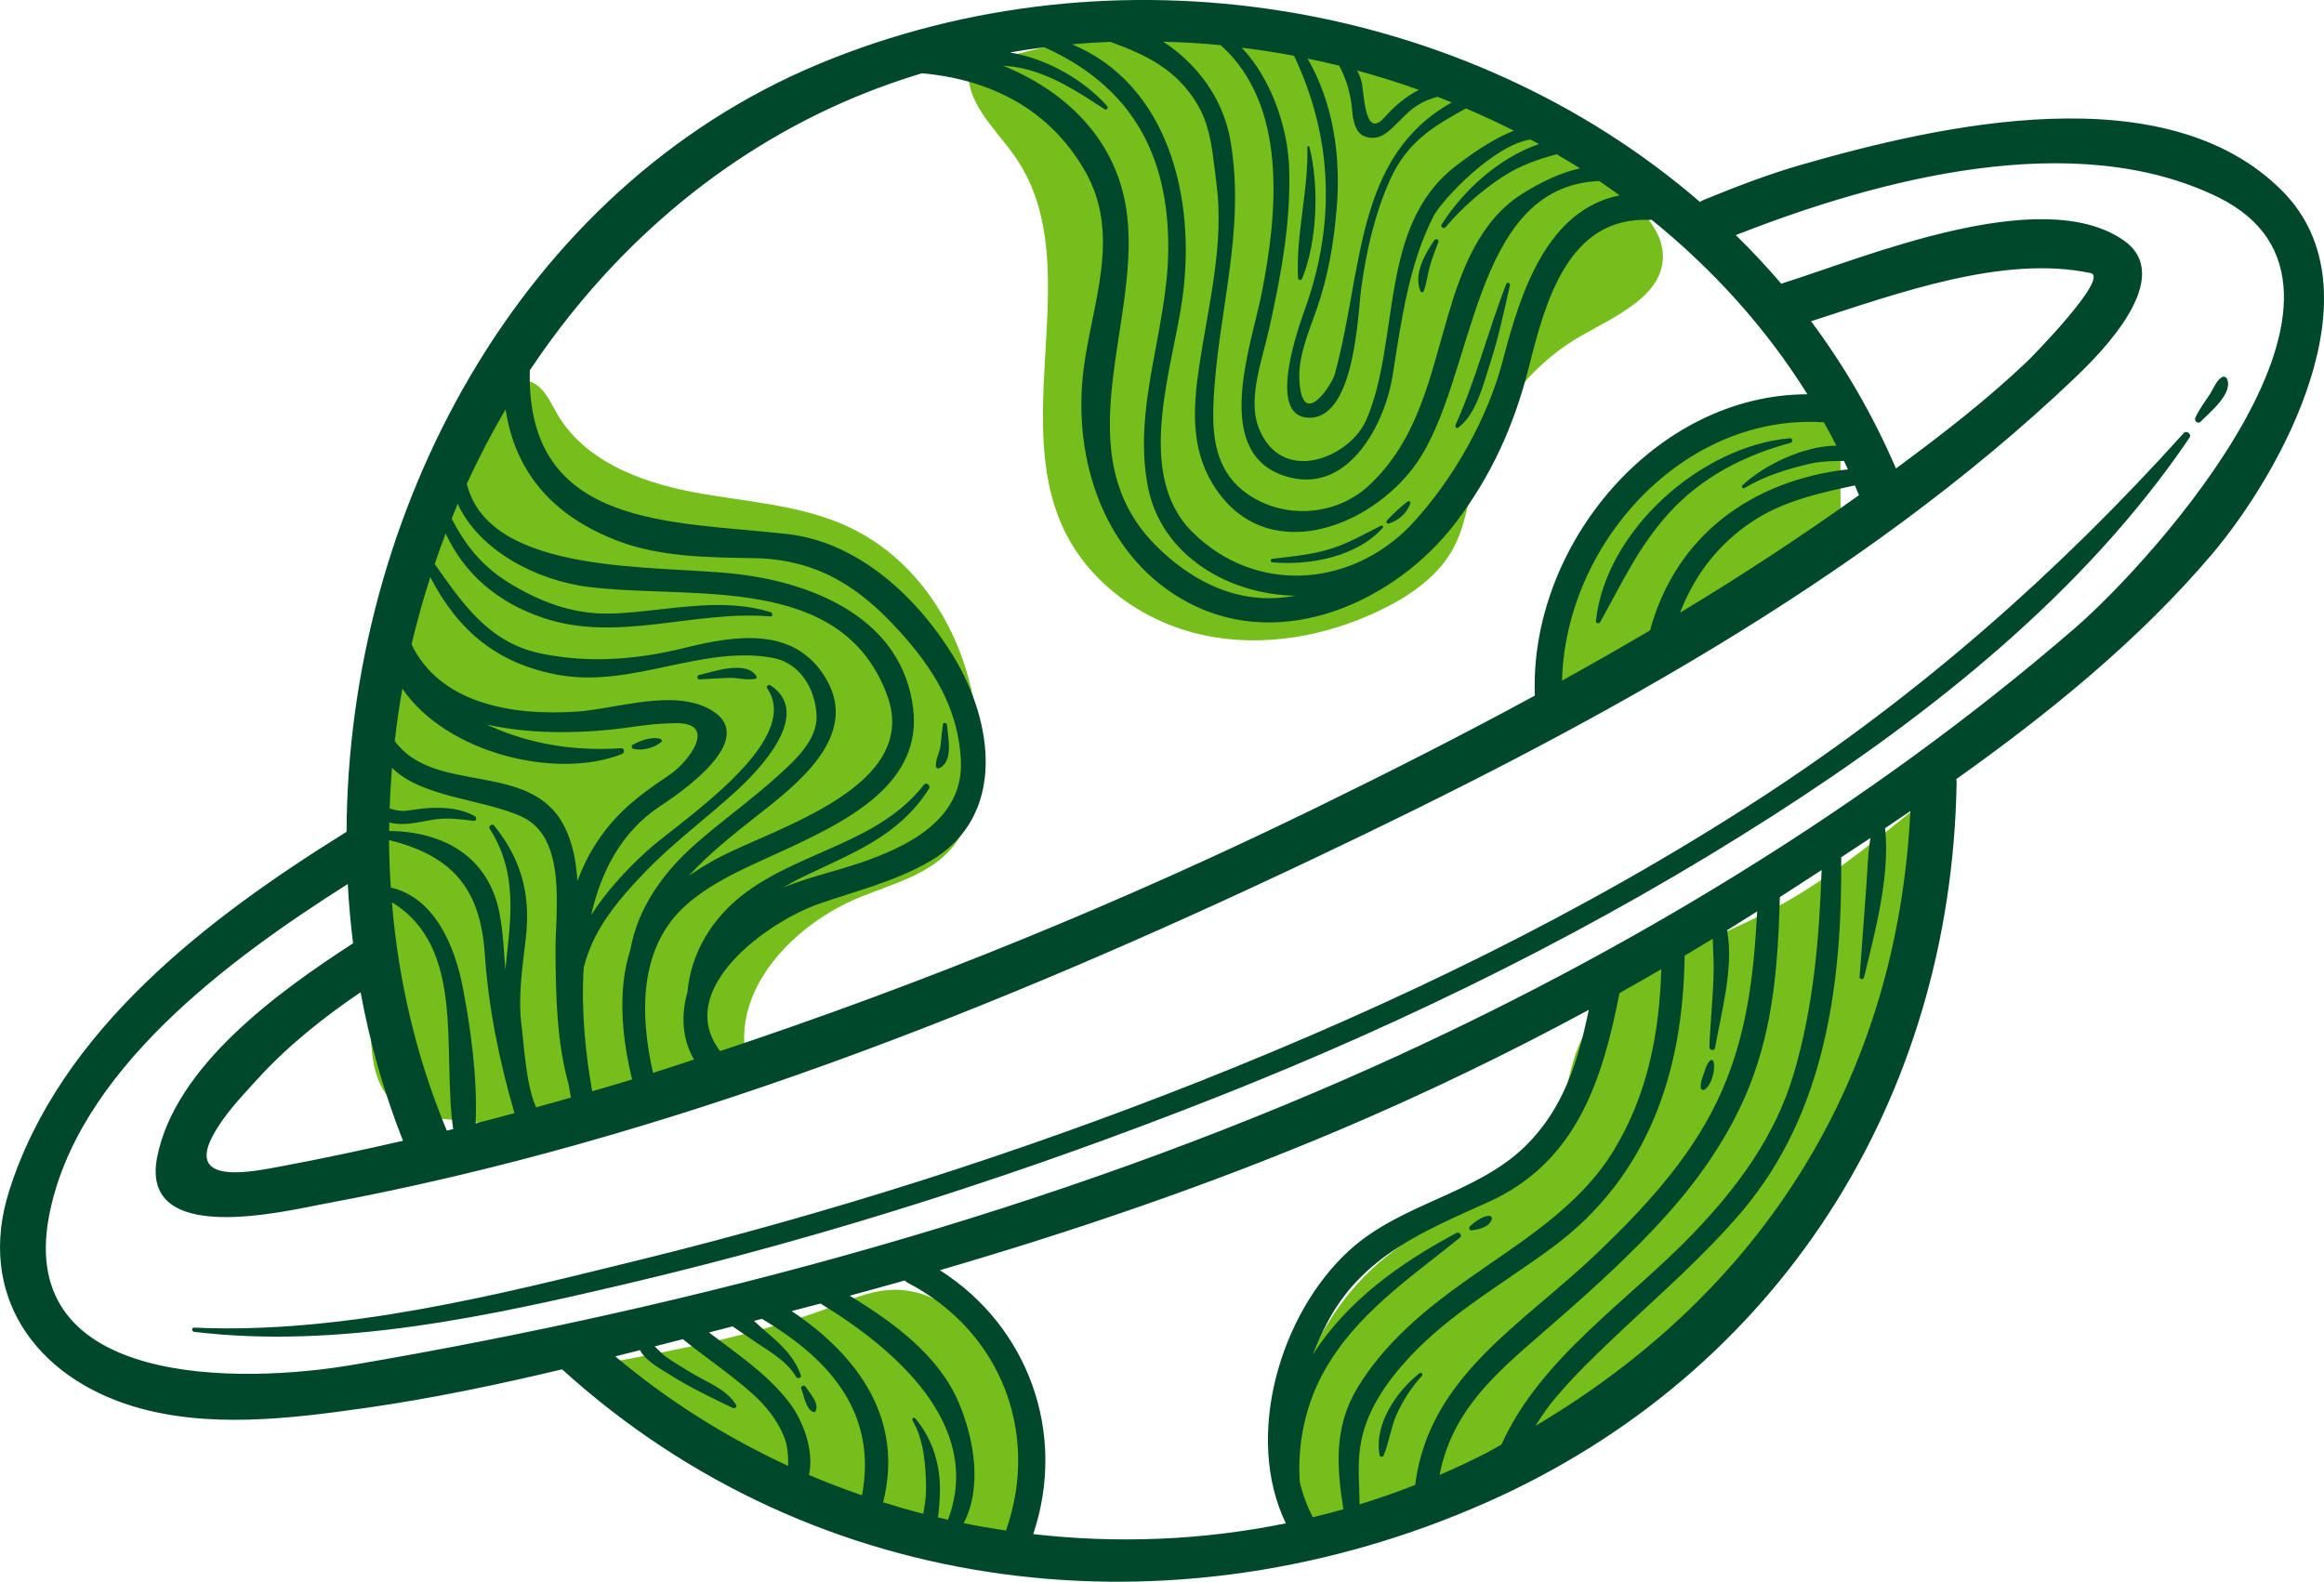 <svg width="285" height="194" viewBox="0 0 285 194" fill="none" xmlns="http://www.w3.org/2000/svg">
<g clip-path="url(#clip0)">
<path d="M192.153 85.229C202.627 80.068 213.105 74.903 223.579 69.741C224.19 69.44 224.826 69.118 225.218 68.565C225.709 67.876 225.725 66.969 225.721 66.119C225.713 61.44 225.705 56.766 225.696 52.087C225.696 51.555 225.676 50.969 225.325 50.565C224.937 50.119 224.281 50.045 223.691 50.02C214.12 49.616 204.455 53.713 198.1 60.879C191.744 68.041 188.822 78.125 190.362 87.577" fill="#76BE1C"/>
<path d="M158.944 188.797C155.44 176.449 159.967 162.207 169.963 154.15C177.341 148.2 187.774 144.821 191.261 136.009C192.227 133.566 192.541 130.901 193.519 128.463C197.146 119.374 208.087 116.292 216.795 111.824C223.46 108.399 229.328 103.638 235.147 98.914C233.752 111.155 231.226 123.376 226.175 134.614C213.662 162.467 185.996 181.969 156.133 188.364" fill="#76BE1C"/>
<path d="M125.755 188.991C125.165 182.452 125.474 175.707 123.283 169.518C121.092 163.329 115.43 157.681 108.884 158.222C106.561 158.411 104.378 159.352 102.199 160.19C93.248 163.618 83.768 165.405 74.346 167.179C78.382 171.606 82.79 175.855 88.167 178.508C90.33 179.576 92.62 180.364 94.902 181.152C104.118 184.329 113.37 187.523 122.949 189.317" fill="#76BE1C"/>
<path d="M186.334 10.921C180.028 11.437 174.279 7.707 168.37 5.446C152.667 -0.561 135.123 3.775 118.892 8.161C118.12 12.299 121.954 15.641 124.385 19.077C133.448 31.884 123.737 50.767 130.464 64.935C133.65 71.643 140.36 76.355 147.628 77.906C154.895 79.457 162.604 78.059 169.298 74.828C172.95 73.067 176.483 70.624 178.344 67.022C179.776 64.258 180.09 61.073 180.899 58.066C182.801 50.982 187.638 44.735 194.018 41.121C198.323 38.683 204.121 36.154 203.923 31.211C203.82 28.657 201.987 26.545 200.213 24.701C194.918 19.193 189.285 14.011 183.346 9.196" fill="#76BE1C"/>
<path d="M91.626 130.241C89.459 121.577 97.226 113.371 105.5 110.021C109.582 108.366 114.208 107.211 116.936 103.75C118.632 101.6 119.334 98.832 119.689 96.117C121.327 83.637 115.38 69.816 103.936 64.564C97.985 61.832 91.254 61.552 84.824 60.322C78.395 59.089 71.639 56.452 68.35 50.796C67.496 49.327 66.786 47.582 65.238 46.885C62.535 45.668 59.807 48.486 58.305 51.044C45.388 73.091 45.235 100.065 45.446 125.62C45.474 129.243 45.772 133.414 48.693 135.555C50.332 136.755 52.453 137.02 54.471 137.246C61.029 137.981 67.681 138.715 74.194 137.659C80.706 136.607 87.173 133.521 90.866 128.054" fill="#76BE1C"/>
<path d="M279.953 23.491C265.67 8.969 237.871 15.326 220.856 20.22C216.799 21.387 212.858 22.914 208.958 24.506C208.776 24.581 208.619 24.671 208.467 24.766C179.81 0.004 136.729 -7.241 100.482 7.822C63.65 23.124 42.681 62.913 42.499 102.02C25.608 112.512 7.408 126.267 1.131 146.034C-2.905 158.749 4.263 168.82 16.339 172.484C25.418 175.24 35.549 174.002 44.748 172.694C52.829 171.547 60.905 169.856 68.932 167.945C100.119 196.24 144.149 201.174 182.319 184.259C218.243 168.333 239.286 134.75 239.947 96.009C239.947 95.848 239.93 95.7 239.91 95.555C251.395 87.391 262.422 78.397 271.237 68C279.829 57.863 291.987 35.724 279.953 23.491ZM138.033 25.125C136.543 16.692 130.39 11.048 122.999 8.057C123.725 8.106 124.459 8.189 125.215 8.346C128.978 9.126 132.301 11.333 135.47 13.4C135.718 13.561 135.953 13.21 135.771 13.008C132.932 9.815 128.454 7.219 123.861 6.431C125.264 6.188 126.671 5.973 128.083 5.796C138.367 10.442 143.402 18.54 143.266 30.744C143.158 40.473 138.871 49.962 140.773 59.707C142.42 68.156 150.686 72.93 158.87 73.062C153.488 74.089 147.764 72.645 142.176 67.331C129.886 55.643 140.472 38.909 138.033 25.125ZM172.856 64.575C165.415 72.134 153.831 72.843 146.192 65.219C139.048 58.086 143.827 45.094 144.999 36.636C146.757 23.97 143.08 10.285 131.467 5.433C133.027 5.293 134.591 5.19 136.159 5.132C140.418 6.683 144.293 8.453 146.877 12.859C148.589 15.784 148.717 19.089 149.159 22.344C150.191 29.903 148.169 37.469 147.063 44.912C146.32 49.921 145.998 54.859 148.693 59.315C154.978 69.695 167.986 64.864 173.627 56.934C181.002 46.571 180.247 22.856 196.115 22.2C196.961 22.773 197.795 23.359 198.62 23.962C189.722 25.756 186.479 35.786 184.291 44.227C182.533 50.993 178.369 58.758 172.856 64.575ZM149.704 5.54C157.887 12.88 156.732 25.901 154.701 36.075C153.414 42.54 148.358 56.084 158.176 58.556C165.625 60.429 169.888 51.699 170.78 46.071C171.803 39.598 172.769 32.378 175.802 26.511C176.834 24.519 183.165 17.79 187.684 17.109C188.03 17.294 188.385 17.476 188.728 17.666C183.792 19.366 179.397 23.401 176.797 27.53C176.619 27.807 177.036 28.137 177.255 27.885C179.318 25.468 181.745 23.314 184.415 21.593C186.495 20.253 188.666 19.522 190.899 18.92C191.86 19.485 192.822 20.05 193.763 20.649C191.225 21.201 188.736 22.472 186.66 23.78C181.489 27.039 179.252 33.026 177.602 38.608C175.352 46.208 173.941 53.898 167.87 59.55C163.628 63.498 156.843 63.734 152.386 60.136C149.048 57.442 148.647 53.411 148.812 49.471C149.279 38.414 152.824 28.355 150.88 17.183C149.997 12.117 146.848 7.855 142.659 5.119C145.011 5.173 147.364 5.309 149.704 5.54ZM158.696 6.84C163.351 16.676 163.859 27.097 160.112 37.684C159.336 39.879 155.131 51.332 160.657 51.233C166.174 51.134 166.504 38.542 166.929 35.377C167.54 30.819 168.588 26.268 170.462 22.055C172.546 17.377 175.897 15.43 179.772 13.297C181.762 14.151 183.73 15.054 185.657 16.032C182.773 17.146 179.805 19.353 178.299 20.541C169.034 27.877 171.733 41.706 167.577 51.447C165.555 56.175 157.029 59.661 154.305 52.322C153.005 48.827 154.838 43.918 155.618 40.423C157.079 33.876 158.312 27.353 158.094 20.62C157.937 15.723 155.948 9.715 152.279 5.85C154.425 6.114 156.567 6.436 158.696 6.84ZM164.23 8.053C165.13 9.761 165.658 11.481 165.836 13.701C165.914 14.699 166.211 16.292 167.305 16.704C168.774 17.261 169.798 16.589 170.862 15.578C172.294 14.221 173.091 13.094 175.059 12.282C175.472 12.113 175.877 11.985 176.289 11.869C176.871 12.092 177.449 12.331 178.027 12.566C166.112 19.246 167.189 33.092 163.694 45.882C163.318 47.255 159.538 53.015 159.34 46.315C159.258 43.58 160.529 40.597 161.424 38.051C162.885 33.896 163.57 29.808 163.929 25.434C164.445 19.192 163.508 12.599 160.347 7.182C161.647 7.446 162.943 7.735 164.23 8.053ZM166.43 8.643C168.985 9.34 171.51 10.132 174.003 11.023C172.402 11.82 170.978 13.061 169.736 14.448C167.338 17.113 167.301 11.469 166.991 10.103C166.872 9.6 166.678 9.109 166.43 8.643ZM104.976 11.865C107.626 10.763 110.325 9.815 113.057 8.985C121.443 9.74 128.681 13.346 133.056 20.975C137.554 28.818 133.935 37.11 132.891 45.234C131.455 56.419 135.482 68.565 145.845 73.974C157.425 80.018 171.246 73.685 178.538 64.076C182.938 58.279 185.694 52.12 187.473 45.094C189.471 37.189 192.232 26.487 202.351 26.973C202.421 26.977 202.47 26.949 202.532 26.945C210.01 32.985 216.527 40.155 221.652 48.357C202.928 48.374 187.523 66.935 188.224 85.315C179.422 90.097 170.491 94.623 161.544 98.996C137.843 110.581 113.346 120.586 88.308 128.916C82.538 121.366 94.143 113.048 100.391 110.866C105.063 109.236 109.726 108.135 114.039 105.63C123.539 100.114 121.789 88.484 116.944 80.529C112.545 73.309 105.315 66.51 96.624 65.508C82.534 63.89 64.528 64.926 64.97 45.486C64.97 45.469 64.962 45.457 64.962 45.436C74.71 30.79 88.291 18.8 104.976 11.865ZM223.674 51.794C224.203 52.734 224.706 53.692 225.197 54.657C221.021 54.694 216.184 57.166 213.675 59.521C213.497 59.69 213.724 59.983 213.935 59.86C216.366 58.395 219.151 57.529 221.9 56.885C223.315 56.555 224.723 56.547 226.13 56.53C226.295 56.873 226.46 57.215 226.617 57.562C214.892 58.911 205.533 65.615 202.351 77.316C198.781 79.415 195.182 81.47 191.559 83.475C191.972 66.7 206.42 50.667 223.674 51.794ZM214.851 63.985C218.549 61.506 223.068 60.458 227.467 59.538C227.636 59.934 227.814 60.326 227.975 60.73C220.864 65.817 213.539 70.62 206.028 75.15C207.757 70.665 210.58 66.844 214.851 63.985ZM232.51 57.458C229.696 50.923 226.192 44.896 222.098 39.4C232.58 36.025 245.638 31.215 256.372 33.492C258.753 33.999 249.311 43.65 248.605 44.322C243.595 49.1 238.069 53.349 232.51 57.458ZM49.424 139.915C44.459 141.046 39.482 142.118 34.472 143.047C31.212 143.649 22.855 145.485 26.049 139.387C27.424 136.763 29.565 134.56 31.538 132.386C35.265 128.289 39.643 124.803 44.22 121.696C45.371 127.942 47.096 134.048 49.424 139.915ZM54.793 138.665C51.05 129.692 48.846 120.235 48.062 110.66C57.178 116.254 54.191 128.805 55.577 138.479C55.317 138.545 55.053 138.603 54.793 138.665ZM56.786 121.263C55.812 116.114 53.353 110.103 47.926 108.857C47.802 106.918 47.715 104.974 47.707 103.031C55.272 104.908 58.895 108.791 59.448 116.939C59.898 123.59 61.227 130.121 63.092 136.524C61.504 136.949 59.919 137.382 58.326 137.786C58.569 132.283 57.756 126.399 56.786 121.263ZM65.758 135.818C64.508 133.199 64.236 127.885 63.971 125.888C63.489 122.282 64.079 118.581 64.487 115C65.094 109.694 63.93 105.379 60.587 101.245C60.348 100.948 59.857 101.336 60.059 101.649C63.608 107.198 62.597 112.991 61.97 118.944C61.792 116.646 61.697 114.352 61.268 112.075C59.944 105.016 54.314 101.971 47.724 101.921C47.728 101.571 47.74 101.224 47.744 100.873C48.363 101.051 49.069 101.08 49.75 101.047C51.038 100.989 52.313 100.614 53.592 100.465C55.099 100.292 56.609 100.486 58.103 100.675C58.408 100.717 58.499 100.25 58.256 100.114C56.518 99.157 54.739 99.025 52.783 99.091C51.772 99.124 50.757 99.335 49.754 99.438C49.036 99.512 48.409 99.343 47.782 99.157C47.839 97.49 47.934 95.823 48.07 94.161C51.715 97.845 59.329 97.998 64 100.168C69.617 102.775 68.086 111.815 68.123 116.803C68.168 122.228 68.272 127.781 69.737 133.013C69.823 133.553 69.918 134.09 70.013 134.614C68.598 135.026 67.182 135.426 65.758 135.818ZM76.27 92.478C76.62 92.337 76.612 91.739 76.175 91.768C70.678 92.135 65.226 91.343 60.179 89.086C60.03 89.02 59.902 88.938 59.758 88.872C65.622 90.204 72.456 89.903 77.479 89.16C79.27 88.897 81.057 88.711 82.868 88.69C88.122 88.628 84.424 93.484 82.105 95.035C78.18 97.664 75.312 99.846 72.782 103.943C71.99 105.222 71.35 106.608 70.81 108.06C70.661 105.672 70.24 103.332 69.142 101.228C64.978 93.253 53.262 97.54 48.409 90.885C48.657 88.736 48.958 86.59 49.342 84.457C54.719 92.37 68.185 95.671 76.27 92.478ZM72.626 133.842C71.8 129.267 71.26 123.92 71.577 118.688C71.903 117.401 72.365 116.118 73.059 114.781C74.619 111.782 76.897 109.232 79.229 106.823C82.621 103.324 86.566 100.391 90.173 97.119C93.116 94.45 99.781 87.535 94.473 84.04C94.238 83.888 93.924 84.193 94.085 84.428C98.596 90.988 83.149 100.873 79.27 104.43C76.827 106.666 74.355 109.315 72.489 112.248C73.727 106.819 76.261 101.979 80.879 98.926C83.186 97.4 93.198 90.716 87.272 87.122C82.749 84.379 75.626 86.945 70.707 87.279C62.416 87.84 53.856 86.091 50.468 79.04C51.12 76.259 51.892 73.507 52.771 70.789C56.101 77.225 60.942 81.516 68.787 82.823C77.665 84.3 86.17 79.11 94.758 80.682C98.142 81.301 100.003 84.54 100.14 87.762C100.268 90.778 97.387 93.344 95.394 95.155C92.166 98.08 88.576 100.622 85.303 103.506C81.185 107.132 78.197 111.464 77.305 116.473C75.688 121.486 76.278 127.311 77.524 132.39C75.894 132.893 74.26 133.359 72.626 133.842ZM94.535 75.1C88.378 73.149 81.787 74.943 75.498 75.236C70.839 75.455 66.972 74.147 62.989 71.832C59.225 69.642 57.117 66.956 55.392 63.618C55.639 63.008 55.874 62.393 56.134 61.79C58.681 67.389 65.622 71.201 72.32 72.006C85.039 73.536 103.293 70.219 108.806 85.303C112.888 96.467 95.315 101.435 88.192 105.16C86.909 105.833 85.671 106.592 84.474 107.409C86.971 104.669 90.02 102.276 92.876 100.024C97.635 96.269 105.422 90.378 101.353 83.331C97.556 76.759 90.26 77.897 83.892 79.477C78.077 80.917 72.151 81.371 66.258 80.133C59.915 78.801 56.72 73.982 53.307 69.18C53.737 67.921 54.178 66.671 54.653 65.429C56.923 70.339 61.008 73.953 66.819 75.851C75.865 78.805 85.209 74.815 94.465 75.603C94.766 75.632 94.803 75.187 94.535 75.1ZM80.087 131.585C78.461 124.477 78.304 116.229 84.082 111.052C87.792 107.726 92.93 105.828 97.371 103.716C104.271 100.436 113.053 95.927 111.992 86.953C110.688 75.958 99.958 71.527 90.384 70.405C80.607 69.258 60.03 70.698 57.245 59.331C58.681 56.208 60.265 53.159 62.003 50.201C63.158 57.855 67.719 63.239 75.671 66.304C80.954 68.342 86.892 68.359 92.455 68.454C100.75 68.598 106.111 72.488 111.311 78.561C114.984 82.852 117.526 87.432 117.836 93.187C118.232 100.585 111.113 103.91 105.467 105.833C102.484 106.847 99.129 107.594 96.075 108.844C96.904 108.349 97.767 107.875 98.683 107.437C104.667 104.566 110.226 102.548 113.932 96.723C114.171 96.347 113.589 95.885 113.309 96.244C107.803 103.308 98.435 104.318 91.498 109.434C87.268 112.558 84.734 116.918 84.3 121.696C83.508 124.485 83.624 127.352 85.105 129.952C83.434 130.504 81.763 131.057 80.087 131.585ZM78.486 165.59C79.142 166.885 81.053 167.917 82.039 168.54C84.532 170.12 87.218 171.419 89.876 172.686C90.12 172.801 90.425 172.558 90.264 172.298C89.079 170.367 86.727 169.546 84.849 168.416C83.801 167.785 82.757 167.162 81.75 166.464C81.226 166.101 80.768 165.602 80.293 165.128C81.445 164.835 82.592 164.538 83.739 164.245C86.541 166.501 89.534 168.507 92.228 170.895C93.879 172.36 95.274 174.089 96.124 176.135C96.624 177.336 96.665 178.557 96.656 179.786C89.088 176.296 81.948 171.803 75.453 166.357C76.468 166.105 77.475 165.845 78.486 165.59ZM110.952 157.049C111.055 157.14 111.134 157.239 111.274 157.309C122.726 163.226 127.563 175.743 123.37 187.72C121.633 187.46 119.899 187.163 118.178 186.812C120.481 182.418 119.454 176.486 117.605 172.096C115.137 166.225 109.607 162.223 104.205 158.914C106.458 158.299 108.711 157.685 110.952 157.049ZM100.622 159.875C109.838 165.482 120.617 174.839 116.255 186.392C115.842 186.301 115.43 186.202 115.017 186.103C115.195 185.009 115.232 183.887 115.261 183.173C115.389 179.856 114.394 176.461 112.223 173.944C112.066 173.763 111.782 173.994 111.897 174.196C113.296 176.576 113.531 179.687 113.564 182.381C113.581 183.495 113.436 184.584 113.214 185.661C111.563 185.236 109.925 184.762 108.299 184.25C110.837 174.204 105.434 166.402 97.082 160.8C98.262 160.494 99.442 160.189 100.622 159.875ZM89.839 162.677C90.565 163.201 91.333 163.667 91.96 164.117C93.891 165.499 96.438 166.782 97.643 168.886C97.812 169.183 98.332 168.981 98.208 168.647C97.362 166.398 95.971 165.07 94.176 163.539C93.673 163.11 93.087 162.557 92.464 162.004C92.765 161.926 93.07 161.848 93.376 161.769C93.396 161.765 93.417 161.757 93.438 161.753C102.071 166.869 107.564 173.536 105.711 183.4C103.52 182.645 101.353 181.812 99.215 180.904C99.855 177.789 98.464 174.113 96.595 171.758C93.92 168.387 90.334 166.015 86.942 163.424C87.903 163.172 88.869 162.929 89.839 162.677ZM126.709 188.153C130.848 175.813 126.139 162.71 115.261 155.787C131.838 150.947 148.21 145.369 164.094 138.649C174.605 134.201 184.844 129.258 194.84 123.854C193.56 130.03 191.778 135.942 187.065 140.563C181.035 146.471 171.807 147.548 165.431 153.39C157.021 161.097 152.522 176.098 157.685 186.833C147.463 188.921 136.989 189.333 126.709 188.153ZM210.151 119.08C210.093 122.199 209.746 125.314 209.626 128.433C209.61 128.825 210.254 128.92 210.32 128.528C211.025 124.415 212.68 118.589 211.789 114.096C213.031 113.337 214.257 112.553 215.487 111.778C215.062 119.914 214.158 127.682 210.51 135.2C207.031 142.378 201.468 148.344 195.752 153.794C186.503 162.607 175.233 168.837 173.545 182.126C171.3 183.008 169.026 183.801 166.731 184.506C166.707 182.175 166.463 179.844 166.802 177.484C167.416 173.21 169.946 169.6 172.802 166.506C177.82 161.072 184.514 157.334 190.412 152.965C202.19 144.235 206.428 131.371 206.589 117.215C207.745 116.531 208.896 115.833 210.043 115.136C210.068 116.46 210.175 117.793 210.151 119.08ZM197.964 140.988C193.701 148.072 186.421 152.338 179.859 156.996C174.709 160.655 169.81 164.711 166.496 170.165C163.545 175.021 163.929 179.96 164.746 185.108C163.504 185.459 162.254 185.785 161.003 186.086C160.269 184.7 159.74 183.239 159.394 181.738C159.084 177.105 160.087 172.348 162.299 168.325C166.232 161.175 172.922 156.748 179.046 151.789C179.376 151.521 178.955 151.038 178.609 151.22C171.609 154.958 165.275 159.508 160.999 166.118C161.536 164.723 162.146 163.378 162.819 162.112C167.152 153.98 174.684 150.972 182.579 147.399C193.329 142.535 196.519 132.472 198.603 121.799C200.324 120.842 202.029 119.856 203.733 118.87C203.494 126.692 202.074 134.156 197.964 140.988ZM182.302 178.19C180.408 179.163 178.481 180.059 176.541 180.896C177.957 173.746 182.253 169.464 188.006 164.476C193.746 159.5 199.462 154.529 204.53 148.856C208.615 144.284 212.218 139.016 214.5 133.31C217.529 125.752 218.041 118.041 218.272 110.02C218.454 109.901 218.644 109.789 218.825 109.67C220.336 108.692 221.863 107.702 223.39 106.707C223.105 115.173 222.391 123.499 219.977 131.684C217.728 139.309 213.114 145.572 207.679 151.24C199.747 159.521 188.893 166.53 184.126 177.179C183.515 177.509 182.925 177.868 182.302 178.19ZM188.299 174.877C189 173.759 189.739 172.657 190.61 171.613C192.941 168.824 195.574 166.291 198.207 163.795C203.481 158.79 208.979 154.066 213.683 148.501C223.914 136.392 225.928 120.471 225.796 105.139C226.984 104.36 228.177 103.576 229.37 102.784C229.039 104.875 229.006 107.046 228.841 109.129C228.561 112.694 228.338 116.262 228.045 119.823C228.02 120.136 228.515 120.194 228.585 119.897C229.906 114.426 231.813 107.437 231.173 101.579C232.209 100.886 233.241 100.184 234.276 99.479C232.655 132.274 216.188 158.365 188.299 174.877ZM254.519 76.977C229.192 98.918 199.074 117.067 168.593 130.764C129.284 148.422 85.671 160.164 43.283 167.393C29.52 169.74 2.035 170.215 6.005 149.194C9.36 131.424 27.989 117.711 42.648 108.424C42.78 110.862 42.998 113.288 43.3 115.701C43.275 115.718 43.25 115.722 43.225 115.738C34.278 121.556 21.439 130.711 19.265 141.966C17.131 152.969 34.996 148.526 39.784 147.639C81.791 139.849 122.52 123.606 160.978 105.362C193.825 89.779 227.979 71.585 254.494 46.302C257.75 43.196 266.933 33.958 260.396 29.453C250.198 22.423 228.371 31.706 218.495 34.775C218.475 34.783 218.462 34.792 218.441 34.796C216.671 32.716 214.806 30.74 212.87 28.834C230.48 21.915 254.42 15.586 271.988 24.176C294.463 35.175 264.036 68.734 254.519 76.977Z" fill="#00482B"/>
<path d="M196.226 76.314C198.884 71.548 200.951 67.018 204.686 62.909C208.681 58.515 213.926 55.829 219.589 54.307C219.89 54.224 219.836 53.721 219.514 53.75C208.64 54.678 196.903 65.03 195.714 76.173C195.685 76.454 196.102 76.54 196.226 76.314Z" fill="#00482B"/>
<path d="M267.799 53.115C252.389 70.232 235.415 85.171 216.085 97.759C194.435 111.857 170.903 123.211 146.91 132.704C124.6 141.529 101.621 148.819 78.325 154.55C60.851 158.849 41.95 163.651 23.808 162.83C23.47 162.814 23.486 163.309 23.808 163.346C41.57 165.491 60.22 161.374 77.412 157.314C101.831 151.546 125.842 143.79 149.171 134.577C172.888 125.212 195.95 113.808 217.418 100.032C236.67 87.676 255.579 72.769 268.517 53.667C268.802 53.238 268.142 52.735 267.799 53.115Z" fill="#00482B"/>
<path d="M272.475 46.262C271.753 46.728 271.468 47.632 271.01 48.333C270.387 49.286 269.71 50.177 269.227 51.213C269.041 51.617 269.528 52.071 269.875 51.712C270.956 50.598 273.804 48.341 273.139 46.53C273.048 46.27 272.739 46.089 272.475 46.262Z" fill="#00482B"/>
<path d="M182.644 149.12C181.798 149.137 180.845 149.85 180.251 150.428C180.09 150.581 180.197 150.927 180.445 150.898C181.357 150.783 182.665 150.498 182.946 149.512C182.999 149.322 182.847 149.116 182.644 149.12Z" fill="#00482B"/>
<path d="M208.586 133.467C208.615 133.653 208.879 133.752 209.028 133.649C209.932 133.022 210.381 131.243 210.142 130.2C210.097 130.006 209.833 129.94 209.696 130.084C209.308 130.493 209.168 130.979 208.999 131.516C208.784 132.192 208.479 132.749 208.586 133.467Z" fill="#00482B"/>
<path d="M174.048 168.433C171.267 170.673 168.477 174.667 169.187 178.471C169.224 178.681 169.57 178.735 169.661 178.533C170.35 176.936 170.54 175.17 171.242 173.553C171.989 171.837 173.107 170.129 174.366 168.751C174.564 168.532 174.271 168.255 174.048 168.433Z" fill="#00482B"/>
<path d="M99.776 173.194C99.859 173.227 99.97 173.177 100.011 173.099C100.527 172.117 99.302 170.9 98.811 170.091C98.637 169.811 98.125 169.997 98.262 170.322C98.621 171.209 98.798 172.827 99.776 173.194Z" fill="#00482B"/>
<path d="M85.728 82.787C85.427 82.857 85.489 83.348 85.802 83.327C86.946 83.249 88.089 83.203 89.232 83.142C90.359 83.08 91.543 83.468 92.645 83.253C92.773 83.228 92.831 83.059 92.769 82.952C91.535 80.93 87.478 82.387 85.728 82.787Z" fill="#00482B"/>
<path d="M81.098 91.005C81.234 90.894 81.147 90.679 80.999 90.63C79.93 90.296 78.535 90.832 77.594 91.348C77.388 91.459 77.437 91.777 77.66 91.835C78.766 92.136 80.219 91.719 81.098 91.005Z" fill="#00482B"/>
<path d="M115.203 94.207C116.965 93.353 116.234 90.419 116.143 88.922C116.127 88.649 115.677 88.55 115.636 88.852C115.524 89.668 115.421 90.49 115.359 91.315C115.289 92.231 114.716 93.064 114.773 93.963C114.79 94.186 115 94.306 115.203 94.207Z" fill="#00482B"/>
<path d="M174.593 35.708C174.94 34.792 175.043 33.806 175.29 32.861C175.571 31.785 176.008 30.712 176.396 29.672C176.512 29.367 176.058 29.218 175.893 29.462C174.746 31.157 173.326 33.608 174.193 35.708C174.271 35.898 174.514 35.906 174.593 35.708Z" fill="#00482B"/>
<path d="M159.691 34.161C161.548 29.577 161.783 22.77 160.578 18.013C160.541 17.873 160.322 17.901 160.322 18.046C160.471 23.405 158.898 28.789 159.183 34.091C159.2 34.4 159.583 34.425 159.691 34.161Z" fill="#00482B"/>
<path d="M184.704 34.854C182.484 40.597 181.027 46.484 178.493 52.124C178.406 52.318 178.608 52.615 178.823 52.455C181.072 50.767 181.889 47.161 182.715 44.636C183.755 41.455 184.431 38.237 185.17 34.982C185.24 34.673 184.815 34.569 184.704 34.854Z" fill="#00482B"/>
<path d="M163.401 67.245C161.04 68.013 158.506 68.248 156.051 68.528C155.766 68.561 155.762 68.949 156.051 68.974C160.586 69.366 166.389 68.305 169.562 64.745C169.694 64.597 169.529 64.39 169.356 64.477C167.363 65.463 165.538 66.544 163.401 67.245Z" fill="#00482B"/>
<path d="M172.628 61.498C171.712 62.191 170.899 62.992 170.095 63.813C169.934 63.978 170.095 64.295 170.33 64.213C171.547 63.792 172.509 62.971 172.959 61.746C173.021 61.572 172.785 61.379 172.628 61.498Z" fill="#00482B"/>
</g>
<defs>
<clipPath id="clip0">
<rect width="285" height="194" fill="white"/>
</clipPath>
</defs>
</svg>

